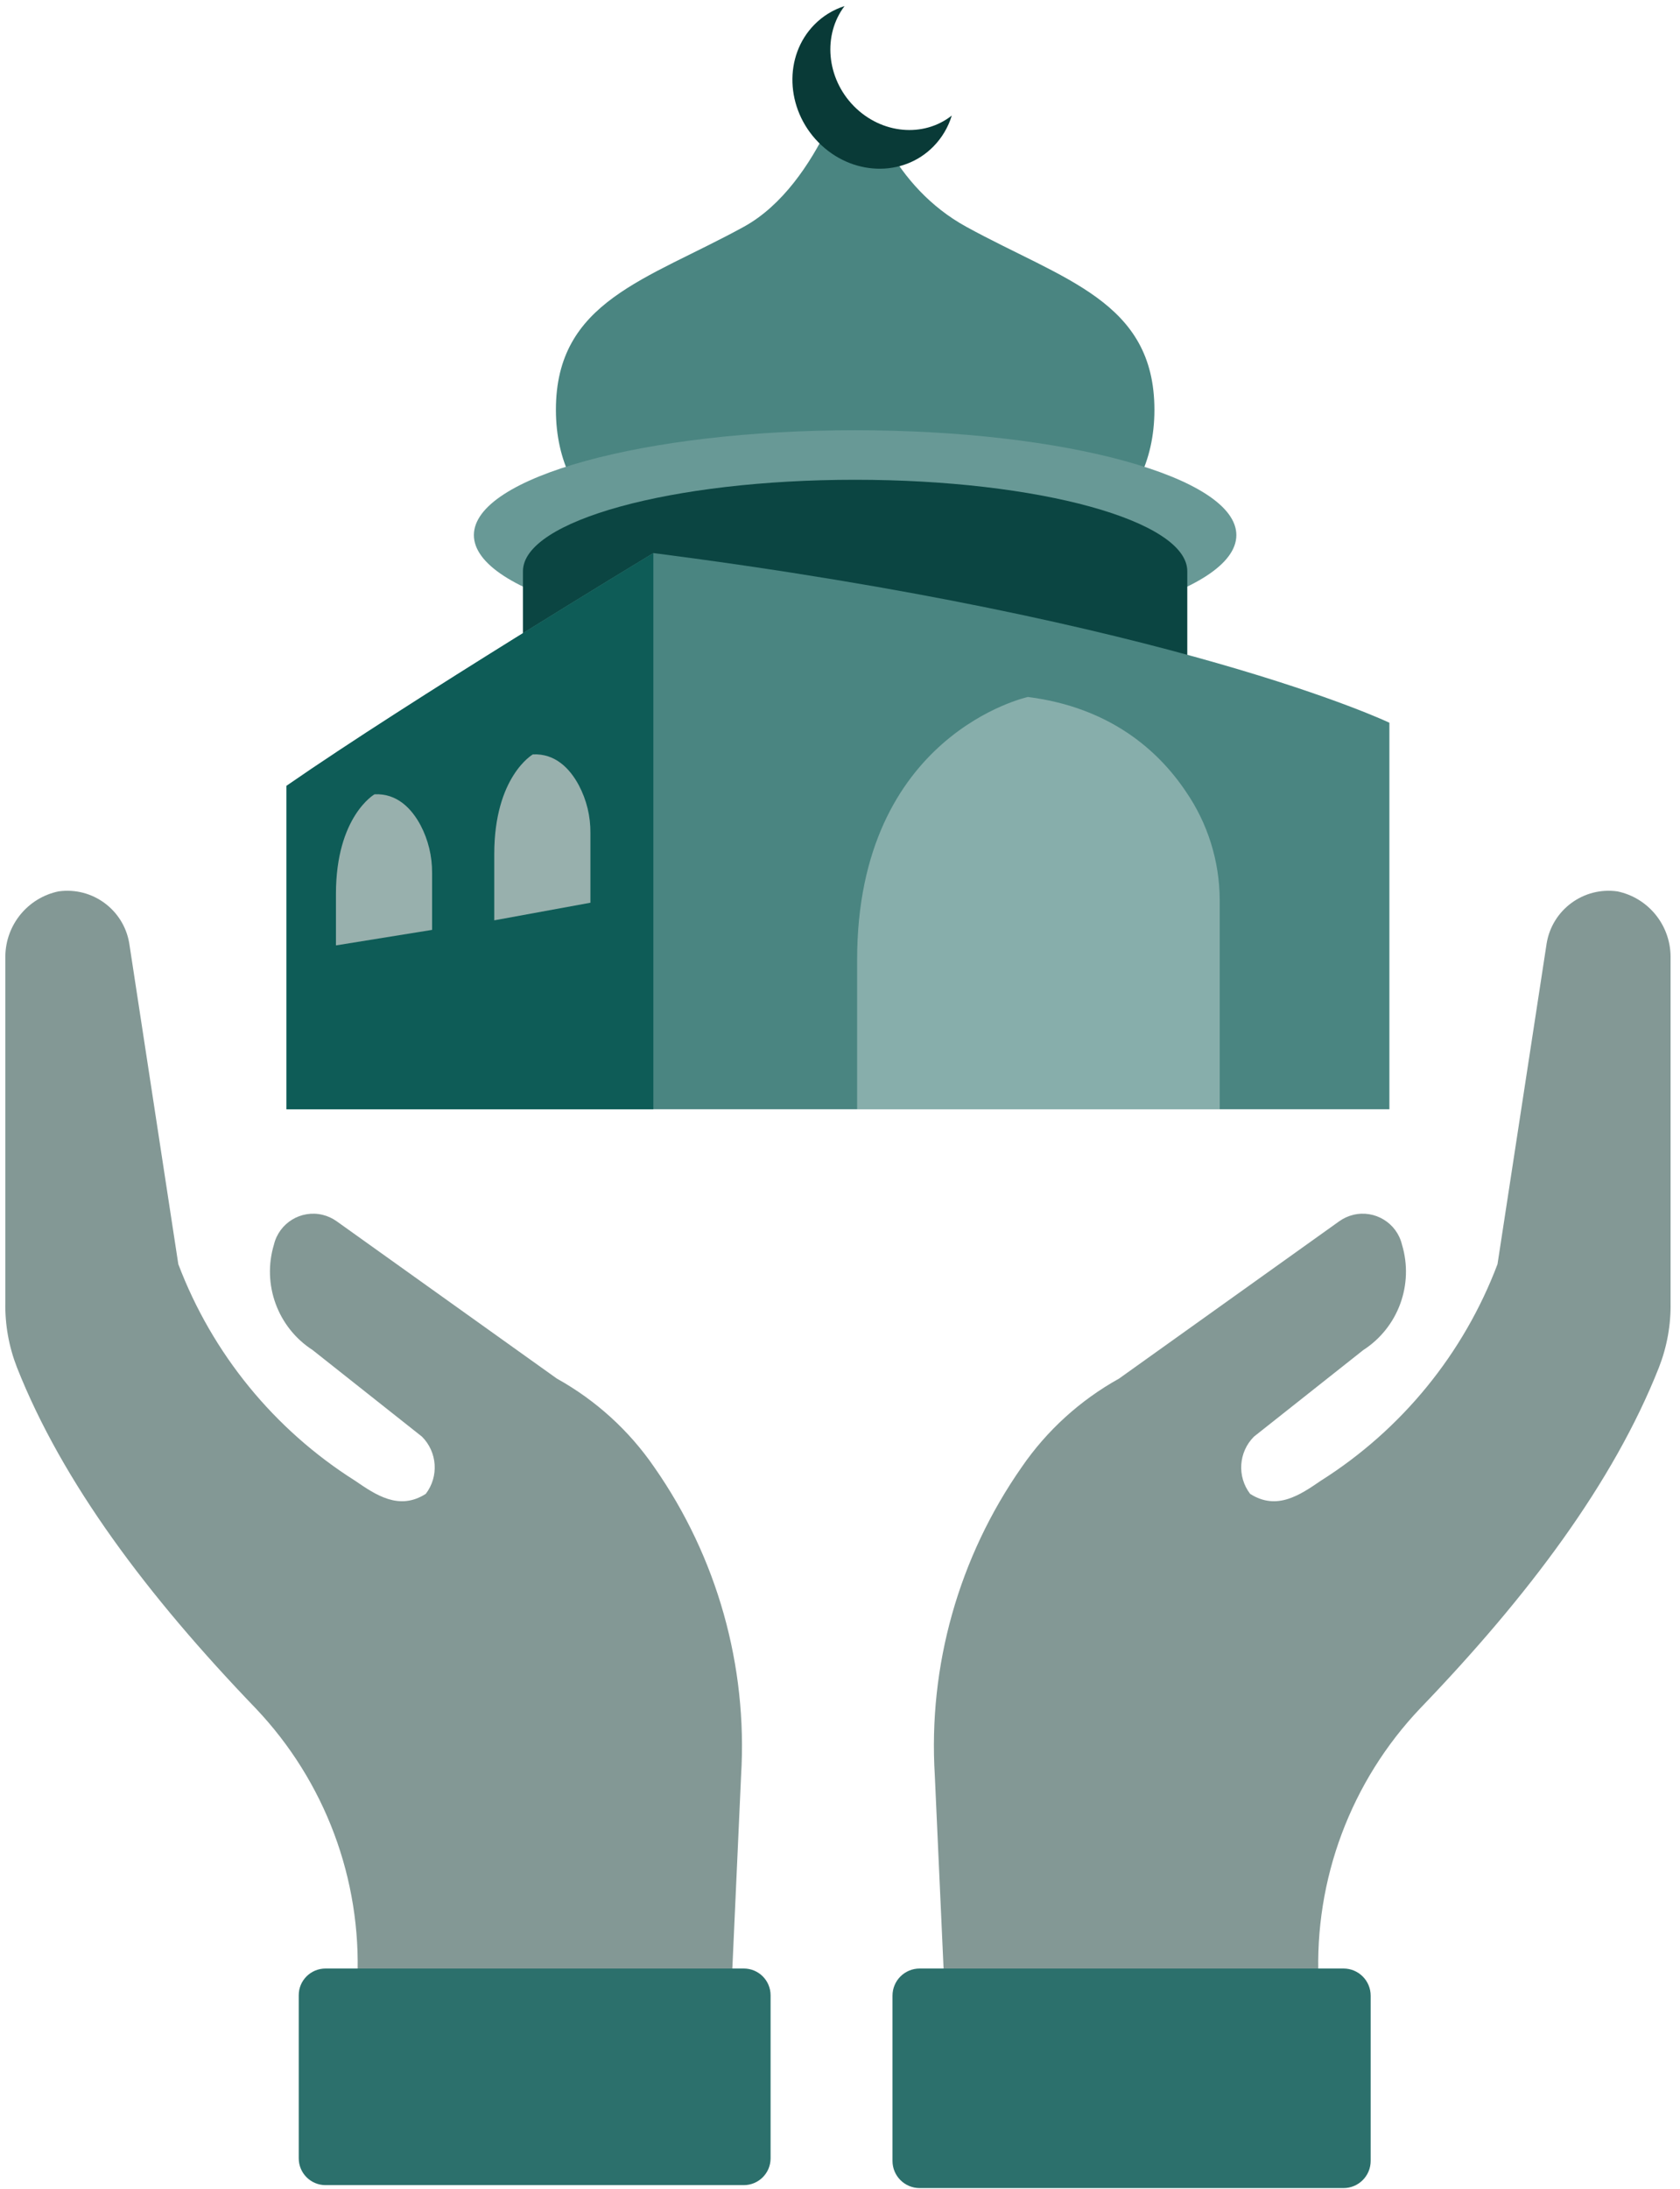 <svg xmlns="http://www.w3.org/2000/svg" fill="none" viewBox="0 0 238 310" height="310" width="238">
<g clip-path="url(#clip0_3826_51459)">
<path fill="#839895" d="M104.99 251.385L103.676 280.348H50.626C51.24 266.112 46.044 252.244 36.23 241.914C20.901 225.983 8.851 209.942 2.402 193.63C1.26 190.706 0.695 187.574 0.756 184.43V135.408C0.806 130.95 3.938 127.129 8.298 126.221C13.076 125.557 17.51 128.812 18.309 133.566L25.261 179.013C30.064 191.677 38.846 202.437 50.294 209.671C53.254 211.698 56.534 213.946 60.317 211.539C62.196 209.082 61.963 205.618 59.776 203.432L44.288 191.173C39.337 187.98 37.102 181.887 38.809 176.237C39.546 173.179 42.629 171.287 45.7 172.024C46.413 172.196 47.088 172.503 47.69 172.933L78.889 195.214C84.392 198.273 89.121 202.56 92.683 207.755C101.587 220.493 105.923 235.871 104.99 251.385Z"></path>
<path fill="#2C706C" d="M46.118 278.752H105.371C107.471 278.752 109.166 280.447 109.166 282.547V305.627C109.166 307.727 107.471 309.422 105.371 309.422H46.118C44.017 309.422 42.322 307.727 42.322 305.627V282.547C42.31 280.447 44.017 278.752 46.118 278.752Z"></path>
<path fill="#839895" d="M132.43 251.385L133.744 280.348H186.795C186.181 266.112 191.376 252.244 201.19 241.914C216.52 225.983 228.569 209.942 235.018 193.63C236.16 190.706 236.725 187.574 236.664 184.43V135.408C236.615 130.95 233.483 127.129 229.122 126.221C224.344 125.557 219.91 128.812 219.112 133.566L212.147 179.013C207.357 191.677 198.574 202.437 187.126 209.671C184.166 211.698 180.887 213.946 177.103 211.539C175.224 209.082 175.458 205.618 177.644 203.432L193.133 191.173C198.083 187.98 200.318 181.887 198.611 176.237C197.874 173.179 194.791 171.287 191.72 172.024C191.008 172.196 190.332 172.503 189.73 172.933L158.532 195.214C153.029 198.273 148.3 202.56 144.738 207.755C135.833 220.493 131.484 235.871 132.43 251.385Z"></path>
<path fill="#2C706C" d="M130.282 278.752H190.333C192.458 278.752 194.178 280.471 194.178 282.596V305.995C194.178 308.12 192.458 309.84 190.333 309.84H130.282C128.157 309.84 126.437 308.12 126.437 305.995V282.596C126.437 280.471 128.157 278.752 130.282 278.752Z"></path>
<path fill="#4A8581" d="M136.901 32.12C131.706 29.271 128.18 25.107 125.822 21.041L117.31 17.995C114.767 23.215 110.861 29.099 105.383 32.108C91.639 39.65 78.754 42.623 78.754 58.026C78.754 73.416 91.946 77.752 91.946 77.752H150.351C150.351 77.752 163.543 73.428 163.543 58.026C163.531 42.635 150.658 39.662 136.901 32.12Z"></path>
<path fill="#689996" d="M121.142 90.624C150.97 90.624 175.15 83.975 175.15 75.774C175.15 67.573 150.97 60.924 121.142 60.924C91.314 60.924 67.134 67.573 67.134 75.774C67.134 83.975 91.314 90.624 121.142 90.624Z"></path>
<path fill="#0B4542" d="M74.086 80.884C74.086 73.735 95.151 67.938 121.142 67.938C147.133 67.938 168.198 73.735 168.198 80.884V109.651H74.086V80.884Z"></path>
<path fill="#4A8581" d="M196.83 102.343V157.076H40.59V111.272C58.228 99.051 92.142 78.575 92.559 78.317C166.405 87.812 196.83 102.343 196.83 102.343Z"></path>
<path fill="#0E5C57" d="M92.559 78.329V157.087H40.59V111.284C58.228 99.062 92.142 78.574 92.559 78.329Z"></path>
<path fill="#87AEAB" d="M172.793 127.412V157.088H121.425V135.937C121.425 103.927 145.623 98.694 145.623 98.694C157.218 100.168 164.084 106.248 168.003 112.095C171.098 116.591 172.768 121.934 172.793 127.412Z"></path>
<path fill="#98B0AD" d="M61.214 123.617V131.675L47.592 133.873V126.602C47.592 115.596 53.058 112.476 53.058 112.476C56.227 112.316 58.303 114.478 59.568 116.837C60.673 118.925 61.226 121.259 61.214 123.617Z"></path>
<path fill="#98B0AD" d="M83.642 117.966V127.83L70.02 130.323V120.951C70.02 109.946 75.486 106.826 75.486 106.826C78.655 106.666 80.731 108.828 81.996 111.186C83.102 113.274 83.667 115.596 83.642 117.966Z"></path>
<path fill="#093A37" d="M134.838 16.361C134.334 18.007 133.45 19.506 132.246 20.734C127.898 25.168 120.602 24.898 115.934 20.144C111.267 15.391 111.009 7.935 115.357 3.501C116.548 2.285 118.022 1.376 119.644 0.86C116.561 4.926 117.04 11.03 120.958 15.022C124.889 19.014 130.858 19.506 134.838 16.361Z"></path>
</g>
<defs>
<clipPath id="clip0_3826_51459">
<rect transform="translate(0.65 0.856)" fill="white" height="309" width="237"></rect>
</clipPath>
</defs>
</svg>
